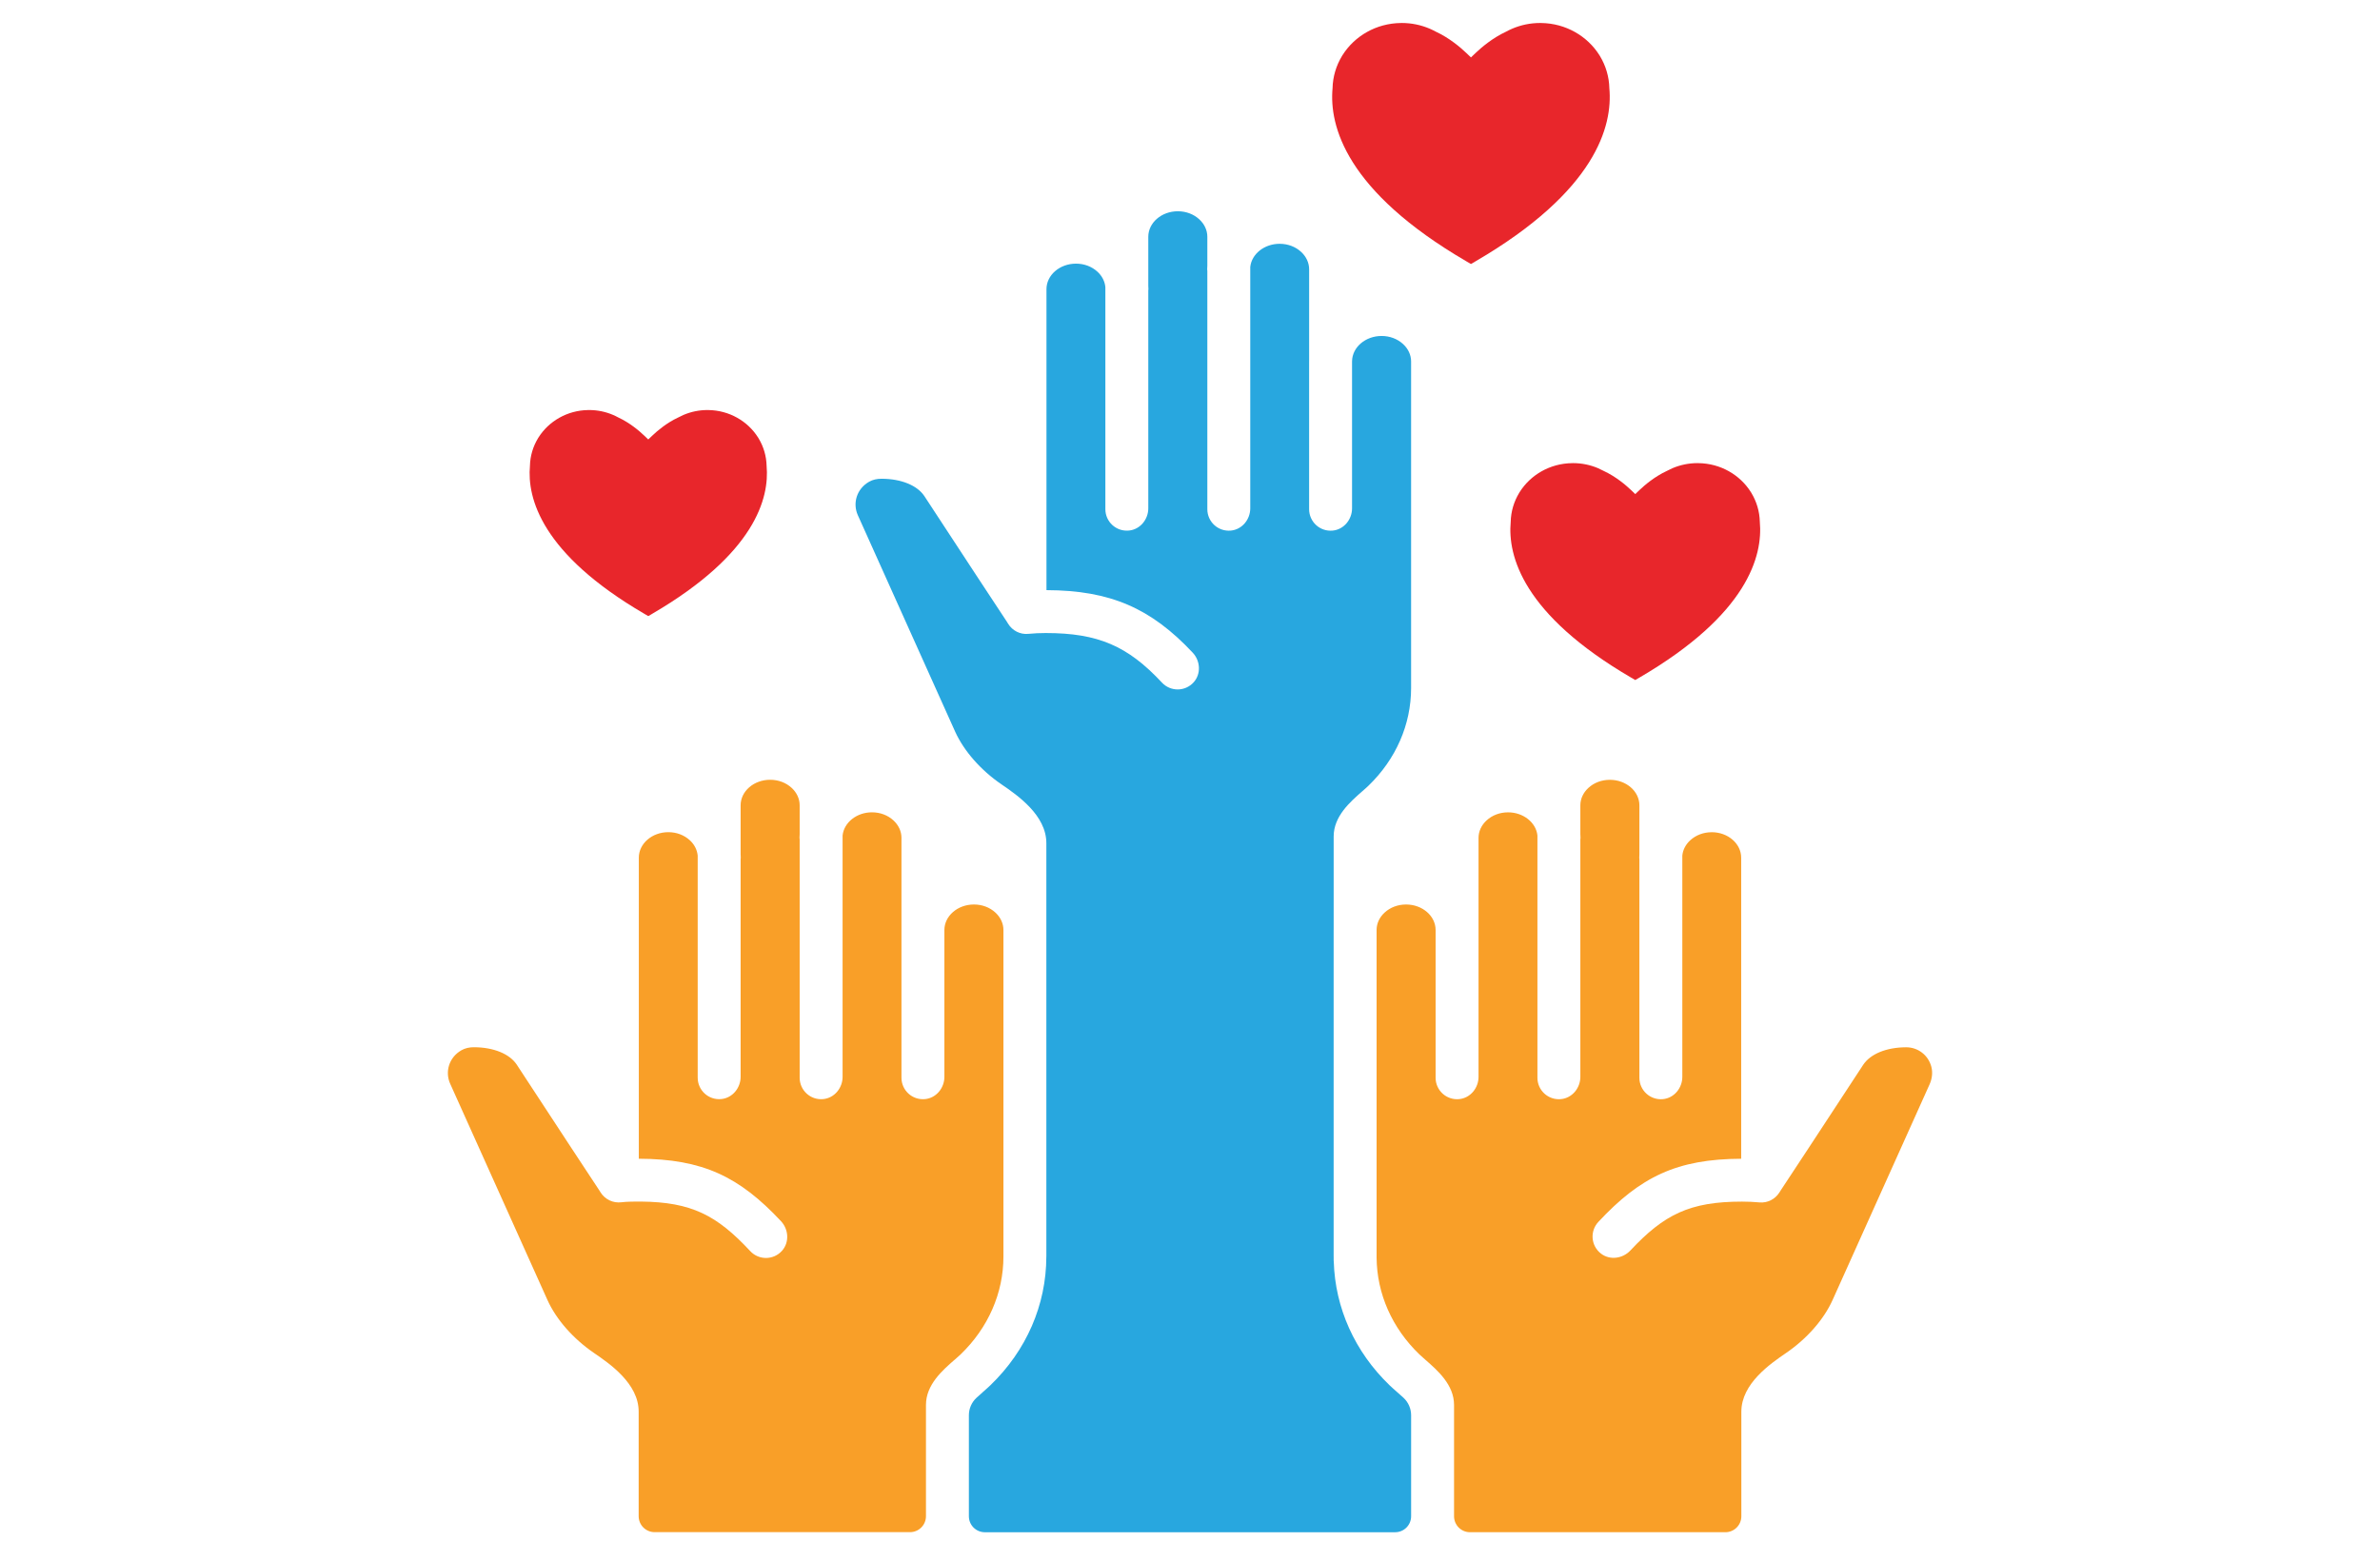 <?xml version="1.0" encoding="UTF-8"?> <svg xmlns="http://www.w3.org/2000/svg" id="Layer_1" data-name="Layer 1" viewBox="0 0 179.144 117.496"><defs><style> .cls-1 { fill: #f99f28; } .cls-2 { fill: #e8262b; } .cls-3 { fill: #28a7df; } </style></defs><path class="cls-3" d="M73.969,104.813c-.129.113-.301.263-.47.42-.364.339-.571.814-.571,1.311v7.607c0,.664.538,1.202,1.202,1.202h30.884c.664,0,1.202-.538,1.202-1.202v-7.607c0-.497-.207-.973-.571-1.311-.168-.156-.34-.307-.47-.42-.211-.185-.412-.361-.582-.525-2.618-2.524-4.097-5.817-4.199-9.307-.001-.026-.008-.05-.008-.077v-.224c0-.029-.002-.057-.002-.086v-24.579c0-.012.002-.024.002-.036v-7.01c0-1.515,1.242-2.6,2.148-3.393.168-.147.328-.285.463-.416,2.075-2,3.218-4.615,3.218-7.365v-24.579c0-.489-.214-.955-.604-1.313-.427-.393-1.001-.609-1.617-.609-1.218,0-2.21.851-2.223,1.901v.021s-.001.008-.001.013v11.04c0,.844-.617,1.597-1.457,1.677-.964.092-1.774-.663-1.774-1.608v-11.122c0-.008.001-.016.001-.024v-6.915c0-.488-.214-.954-.603-1.312-.427-.394-1.001-.61-1.619-.61-1.145,0-2.106.763-2.21,1.744v18.169c0,.844-.617,1.597-1.457,1.677-.964.092-1.774-.663-1.774-1.608v-17.945c-.003-.039-.012-.076-.012-.116,0-.092.006-.184.012-.276v-2.173c0-.488-.214-.954-.603-1.312-.427-.394-1.001-.61-1.619-.61-1.225,0-2.222.862-2.222,1.922v3.689c.005.084.01.167.01.256,0,.034-.008.066-.01.1v16.394c0,.844-.617,1.597-1.457,1.677-.963.092-1.774-.663-1.774-1.608v-16.715c-.04-.436-.248-.843-.592-1.16-.427-.394-1.002-.611-1.62-.611-1.224,0-2.221.862-2.221,1.922v22.658c4.798.016,7.859,1.351,11.008,4.708.579.617.638,1.596.074,2.226-.643.718-1.746.717-2.389.028-2.571-2.756-4.802-3.733-8.755-3.733-.44,0-.881.021-1.311.063-.608.059-1.195-.243-1.515-.764l-.09-.147c-.243-.367-3.413-5.169-6.213-9.462-.537-.805-1.738-1.298-3.203-1.305-.011,0-.022,0-.032,0h-.001c-.321,0-.643.066-.921.224-.949.538-1.25,1.632-.851,2.519l7.321,16.287c.662,1.465,1.938,2.918,3.5,3.983,1.18.808,3.369,2.309,3.369,4.42v31.117c0,.007-.002.014-.002.021-.006,3.626-1.499,7.06-4.208,9.672-.17.164-.37.34-.582.524Z"></path><path class="cls-1" d="M71.844,102.38c.168-.147.329-.286.464-.417,2.077-2.003,3.221-4.619,3.221-7.368v-24.579c0-.488-.214-.954-.603-1.312-.427-.394-1.001-.61-1.619-.61-1.225,0-2.222.862-2.222,1.922v11.053c0,.844-.617,1.597-1.457,1.677-.964.092-1.774-.663-1.774-1.608v-18.061c0-.488-.214-.954-.603-1.312-.427-.394-1.001-.61-1.619-.61-1.145,0-2.106.763-2.21,1.744v18.169c0,.844-.617,1.597-1.457,1.677-.964.092-1.774-.663-1.774-1.608v-17.942c-.003-.04-.012-.078-.012-.119,0-.093.007-.185.012-.277v-2.172c0-.488-.214-.954-.603-1.312-.427-.394-1.001-.61-1.619-.61-1.225,0-2.222.862-2.222,1.922v3.689c.005.084.01.167.01.256,0,.034-.008.066-.01.1v16.394c0,.844-.617,1.597-1.457,1.677-.963.092-1.774-.663-1.774-1.608v-16.715c-.041-.436-.248-.844-.592-1.16-.428-.394-1.003-.61-1.62-.61-1.224,0-2.22.862-2.22,1.922v22.663c4.809.015,7.563,1.346,10.704,4.703.578.618.638,1.596.074,2.226-.643.719-1.748.717-2.39.027-2.516-2.703-4.42-3.694-8.224-3.731-.405-.004-1.07,0-1.472.052-.629.08-1.237-.212-1.57-.743l-.096-.153c-.204-.309-3.397-5.147-6.218-9.47-.537-.806-1.737-1.298-3.202-1.305-.01,0-.021,0-.031,0h-.001c-.321,0-.643.066-.922.225-.95.539-1.251,1.634-.852,2.521l7.323,16.283c.658,1.462,1.935,2.915,3.5,3.986,1.176.804,3.366,2.3,3.366,4.418v7.872c0,.664.538,1.202,1.202,1.202h19.221c.664,0,1.202-.538,1.202-1.202v-8.381c0-1.516,1.241-2.599,2.147-3.39Z"></path><path class="cls-1" d="M128.841,62.653c-.617,0-1.192.216-1.618.609-.348.32-.556.729-.594,1.156v16.652c0,.844-.617,1.597-1.457,1.677-.963.092-1.774-.663-1.774-1.608v-16.464c-.002-.034-.01-.066-.01-.1,0-.084.006-.166.01-.248v-3.698c0-1.06-.997-1.922-2.222-1.922-.618,0-1.193.216-1.617.608-.391.36-.605.826-.605,1.314v2.172c.005.092.012.185.012.277,0,.04-.009.077-.012.116v17.875c0,.844-.617,1.597-1.457,1.677-.963.092-1.774-.663-1.774-1.608v-18.241c-.104-.978-1.065-1.741-2.21-1.741-.618,0-1.192.216-1.617.608-.391.36-.606.826-.606,1.314v17.991c0,.844-.617,1.597-1.457,1.677-.963.092-1.774-.663-1.774-1.608v-11.122c0-1.06-.997-1.922-2.222-1.922-.618,0-1.192.216-1.617.608-.382.351-.594.804-.603,1.279v24.698c.023,2.717,1.163,5.301,3.219,7.283.136.131.296.27.465.417.906.791,2.146,1.875,2.146,3.39v8.381c0,.664.538,1.202,1.202,1.202h19.221c.664,0,1.202-.538,1.202-1.202v-7.872c0-2.117,2.19-3.614,3.366-4.419,1.566-1.07,2.842-2.523,3.501-3.987l7.301-16.235c.188-.418.25-.89.132-1.333-.236-.886-1.022-1.46-1.885-1.46h-.001c-.01,0-.021,0-.032,0-1.465.007-2.665.499-3.21,1.318-2.816,4.315-6.012,9.157-6.211,9.458l-.097.154c-.321.508-.897.803-1.496.748-.437-.04-.881-.06-1.32-.06-3.93,0-5.859.964-8.4,3.679-.575.614-1.536.75-2.205.241-.773-.588-.853-1.697-.208-2.39,3.161-3.395,5.921-4.741,10.753-4.756v-22.663c0-1.06-.996-1.922-2.221-1.922Z"></path><path class="cls-2" d="M48.795,33.084l-.294-.281c-.378-.361-1.092-.971-1.964-1.376-.128-.07-.26-.134-.396-.192-.551-.236-1.16-.366-1.8-.366-.013,0-.026.001-.039.001h-.023c-1.586.02-2.972.841-3.744,2.062v.002s-.003.001-.003.001c-.006.009-.02.032-.041.068-.368.611-.586,1.318-.602,2.071-.218,2.42.859,6.612,8.61,11.134l.297.174.297-.174c7.75-4.522,8.828-8.714,8.61-11.134-.016-.753-.234-1.46-.602-2.071-.02-.036-.035-.06-.041-.068,0,0,0-.001-.001-.001l-.002-.002c-.772-1.221-2.158-2.041-3.744-2.062h-.023c-.013,0-.026-.001-.039-.001-.64,0-1.249.131-1.8.366-.135.058-.268.122-.396.192-.872.404-1.586,1.015-1.965,1.376l-.294.281"></path><path class="cls-2" d="M123.088,37.197l-.31-.296c-.398-.38-1.149-1.022-2.068-1.448-.135-.073-.274-.141-.416-.202-.58-.248-1.222-.386-1.895-.386-.014,0-.028.002-.041.002h-.025c-1.67.021-3.129.885-3.941,2.17l-.002.002s-.002.002-.002.002c-.006.009-.021.034-.043.072-.387.643-.617,1.387-.634,2.18-.23,2.547.905,6.96,9.063,11.72l.313.183.313-.183c8.158-4.76,9.293-9.173,9.063-11.72-.017-.793-.246-1.537-.634-2.18-.021-.038-.037-.063-.043-.072,0,0,0-.002-.002-.002l-.002-.002c-.813-1.286-2.271-2.149-3.941-2.17h-.025c-.014,0-.028-.002-.041-.002-.673,0-1.315.138-1.895.386-.142.061-.282.129-.416.202-.918.426-1.67,1.068-2.068,1.448l-.31.296"></path><path class="cls-2" d="M110.719,4.322l-.344-.329c-.442-.422-1.277-1.136-2.298-1.609-.15-.082-.304-.156-.463-.225-.644-.275-1.357-.429-2.105-.429-.015,0-.031.002-.046.002h-.027c-1.855.024-3.476.983-4.379,2.412l-.002.002s-.002.002-.002.002c-.007.01-.024.037-.048.08-.43.714-.685,1.541-.704,2.422-.255,2.83,1.005,7.733,10.07,13.022l.348.204.348-.204c9.065-5.289,10.325-10.192,10.07-13.022-.019-.881-.274-1.708-.704-2.422-.024-.043-.041-.07-.048-.08,0,0,0-.002-.002-.002l-.002-.002c-.903-1.429-2.524-2.388-4.379-2.412h-.027c-.015,0-.031-.002-.046-.002-.748,0-1.461.153-2.105.429-.158.068-.313.143-.463.225-1.02.473-1.855,1.187-2.298,1.609l-.344.329"></path></svg> 